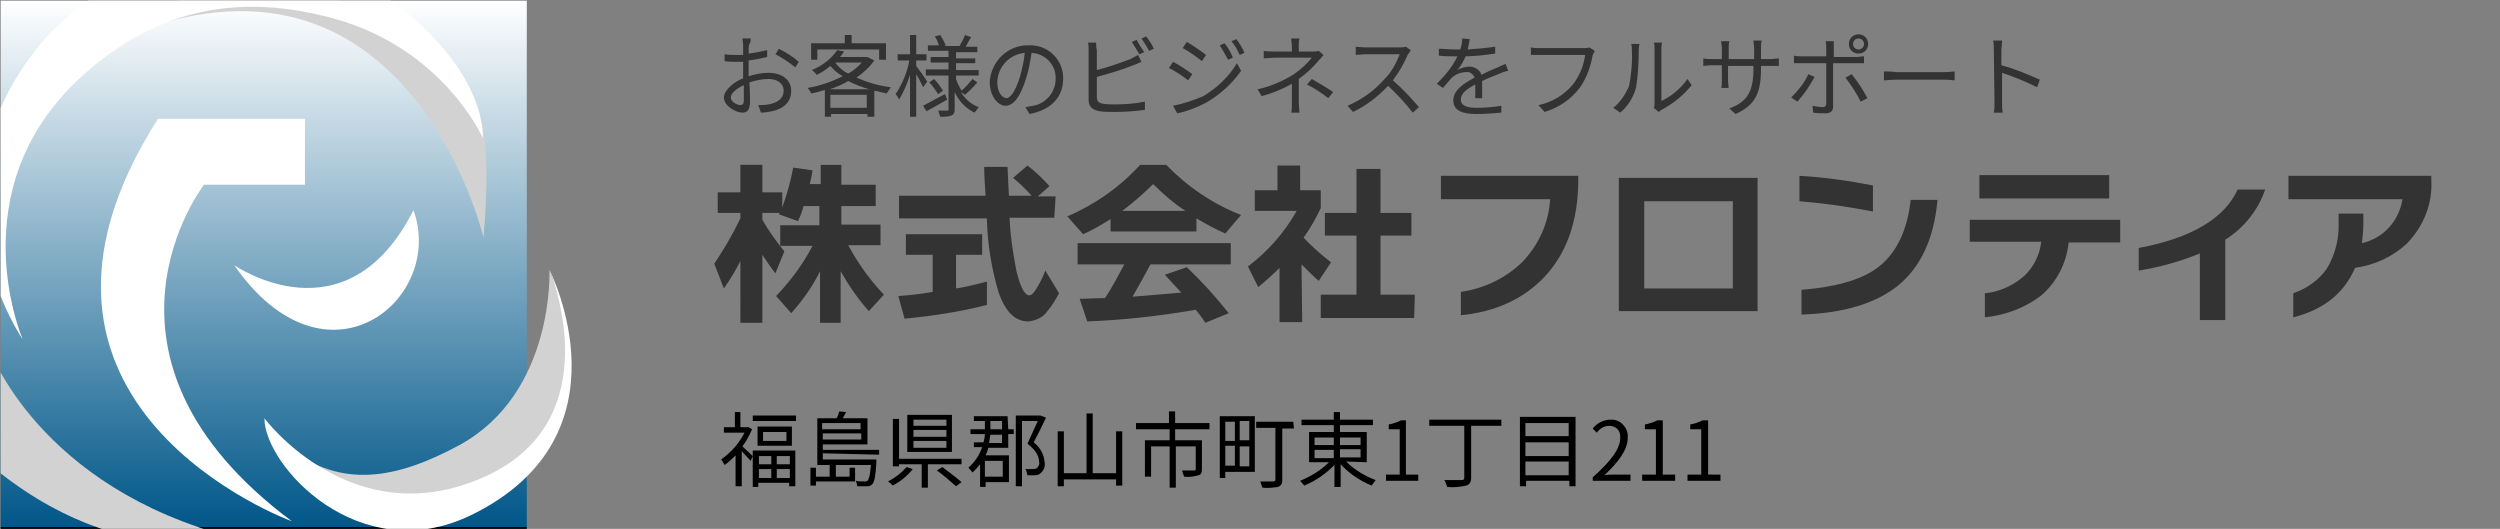 <?xml version="1.0" encoding="utf-8"?>
<!-- Generator: Adobe Illustrator 27.9.0, SVG Export Plug-In . SVG Version: 6.00 Build 0)  -->
<svg version="1.1" id="レイヤー_1" xmlns="http://www.w3.org/2000/svg" xmlns:xlink="http://www.w3.org/1999/xlink" x="0px"
	 y="0px" width="364px" height="77px" viewBox="0 0 364 77" enable-background="new 0 0 364 77" xml:space="preserve">
<rect x="0" y="0" width="364" height="77" fill="#808080" stroke="none"/>
<g>
	<g id="グループ_222" transform="translate(146 44)">
		<g>
			<defs>
				<rect id="SVGID_1_" x="-42" y="-20" width="250" height="23"/>
			</defs>
			<clipPath id="SVGID_00000076602047432926243450000001512796826113530792_">
				<use xlink:href="#SVGID_1_"  overflow="visible"/>
			</clipPath>
			<g id="グループ_221" clip-path="url(#SVGID_00000076602047432926243450000001512796826113530792_)">
				<path id="パス_269" fill="#333333" d="M-38.2-6c-0.7,1.4-1.5,2.7-2.4,4L-42-5.6c1.4-2.1,2.7-4.3,3.8-6.6v-0.8h-3.3v-3h3.3v-4
					h3.2v4h2.9v2.2c0.7-1.9,1.2-3.8,1.6-5.8l2.8,0.4c-0.1,0.9-0.3,1.5-0.4,2h1.6V-20h3v2.9h5v3.1h-5v2.7h5.7v3h-4.7
					c1.4,2.6,3.1,5,5.2,7.2l-2.2,2.4c-1.6-1.8-2.9-3.7-4.1-5.8V3h-3v-7.5c-1.1,2.2-2.5,4.2-4.2,6.1L-33-0.9c2.1-2.2,3.9-4.6,5.3-7.3
					h-4.7v-3h5.7V-14H-29c-0.2,0.8-0.5,1.5-0.8,2.2l-2.8-1l0.1-0.2h-2.5v1c0.9,1.6,2,3.1,3.2,4.6l-1.3,3.2c-0.7-0.9-1.3-1.8-1.9-2.7
					V3h-3.2V-6z"/>
				<path id="パス_270" fill="#333333" d="M-2.3,0.4c-3.9,1-7.9,1.6-12,2l-0.9-3.3c1.6-0.1,3.3-0.3,5-0.6v-5.4h-3.9v-3H-3v3h-3.8
					V-2C-5.4-2.2-3.9-2.6-2.3-3L-2.3,0.4z M7.5-12.3H1v0.1c0.1,2.6,0.5,5.1,1,7.7C2.6-2.1,3.2-1,3.9-1c0.3,0,0.7-0.4,1.2-1.3
					C5.5-3,5.9-3.8,6.2-4.6l2,3.3c-0.5,0.9-1,1.8-1.7,2.6C5.9,2.2,4.8,2.7,3.7,2.8c-1.9,0-3.3-1.4-4.3-4.2c-1-3.4-1.6-6.9-1.7-10.4
					l0-0.4h-12.8v-3.3h12.6c-0.1-1.5-0.2-2.9-0.2-4.2h3.4c0,0.7,0.1,2.1,0.2,4.2h3.3c-0.8-0.9-1.7-1.8-2.7-2.6l2.1-1.8
					c1.2,0.9,2.2,1.9,3.2,3l-1.7,1.5h2.6L7.5-12.3z"/>
				<path id="パス_271" fill="#333333" d="M28.3-10.3H15.7v-1.8c-1.3,0.8-2.6,1.6-4,2.2l-2.3-2.6c4-1.7,7.7-4.3,10.6-7.5h3.8
					c3.1,3.2,6.8,5.7,10.9,7.3l-2.3,2.7c-1.4-0.6-2.8-1.4-4.2-2.2V-10.3z M28.1,1.1C22.9,2,17.6,2.6,12.3,2.8l-1.1-3.3
					c1.3,0,2.5-0.1,3.7-0.1c1.1-1.7,2-3.4,2.8-4.9h-6.8v-3.1h22.3v3.1H21.5c-0.7,1.3-1.5,2.8-2.6,4.7c2.2-0.2,4.6-0.4,7.1-0.6
					c-0.9-1-1.7-1.8-2.4-2.6l3.2-1.1c2.2,2.1,4.2,4.3,6.1,6.7l-3.4,1.4C29,2.2,28.5,1.6,28.1,1.1 M17.4-13.3h9.2
					c-1.7-1.1-3.2-2.4-4.7-3.9C20.5-15.8,19-14.5,17.4-13.3"/>
				<path id="パス_272" fill="#333333" d="M43.6,2.9h-3.3V-5c-1,1-2,1.9-3.1,2.8l-1.5-3c2.9-2.2,5.3-4.9,7.1-8.1h-6.1v-3H40v-3.6
					h3.3v3.6h3v2.6c-0.7,1.5-1.5,2.9-2.5,4.3c1.2,1.3,2.6,2.5,4,3.6l-1.8,2.7c-0.8-0.7-1.6-1.5-2.5-2.4L43.6,2.9z M59.9,2.3H46.3
					v-3.4h5.2v-8.6h-4.6v-3.3h4.6v-6.4h3.5v6.4h4.5v3.3h-4.5v8.6h5L59.9,2.3z"/>
				<path id="パス_273" fill="#333333" d="M83.8-17.9c0,6.1-1.7,10.8-5,14.3c-3,3.1-7,5-12.1,5.5v-3.4c3.5-0.5,6.7-2.1,9.1-4.5
					c2.3-2.5,3.7-5.6,3.9-9H63.8v-3.4h20V-17.9z"/>
				<path id="パス_274" fill="#333333" d="M109.9,1.3H89.7v-19.4h20.2V1.3z M106.2-14.7H93.4V-2h12.9V-14.7z"/>
				<path id="パス_275" fill="#333333" d="M126.7-13.2c-3.5-0.7-7.1-1.2-10.7-1.5v-3.7c3.6,0.2,7.1,0.7,10.7,1.4V-13.2z
					 M136.1-14.9c-0.5,5.7-2.5,9.9-5.9,12.6c-3.2,2.5-7.8,3.9-13.9,4.1v-3.6c4.9-0.4,8.5-1.4,10.9-3.1c2.8-2,4.5-5.4,5-10H136.1z"/>
				<path id="パス_276" fill="#333333" d="M162.6-8.7h-7.4c-0.3,3-1.8,5.9-4.1,7.8c-2.4,1.8-5.2,2.8-8.1,3.1v-3.5
					c2.1-0.2,4.1-1.1,5.7-2.5c1.4-1.3,2.3-3.1,2.5-5h-10.4V-12h21.9V-8.7z M161.1-15.1h-18.9v-3.4h18.9V-15.1z"/>
				<path id="パス_277" fill="#333333" d="M183.8-16.4c-1,3-3.1,5.6-5.8,7.3V2.6h-3.7v-9.7c-2.9,1.2-5.9,2-8.9,2.5v-3.3
					c7.6-1.4,12.5-4.3,14.4-8.5L183.8-16.4z"/>
				<path id="パス_278" fill="#333333" d="M208-17.8c0.2,3.4-1.1,6.7-3.5,9.2c-2.1,2-4.8,3.2-7.6,3.6c-1.6,3.7-4.6,6.1-9,7.2v-3.5
					c2-0.7,3.7-1.9,4.9-3.6c1.2-2,1.8-4.4,1.7-6.7v-1.3h3.6v1.5c0,0.9-0.1,1.9-0.2,2.8c3.1-0.7,5.4-3.2,5.9-6.4h-16.6v-3.4H208
					V-17.8z"/>
			</g>
		</g>
	</g>
	<path id="パス_528" fill="#333333" d="M109.3,5.6h-1.2c0,0.3,0.1,0.6,0.1,0.9c0,0.2,0,0.8,0,1.5c-0.4,0-0.7,0-1,0
		c-0.6,0-1.1,0-1.7-0.1l0,1c0.6,0.1,1.1,0.1,1.7,0.1c0.3,0,0.6,0,1,0c0,0.6,0,1.2,0,1.7v0.7c-1.5,0.6-2.8,1.8-2.8,2.8
		c0,1.2,1.7,2.2,2.7,2.2c0.7,0,1.1-0.4,1.1-1.6c0-0.6,0-1.7-0.1-2.8c0.9-0.3,1.9-0.5,2.8-0.5c1.2,0,2.2,0.6,2.2,1.7
		c0,1.2-1,1.8-2.2,2c-0.5,0.1-1,0.1-1.5,0.1l0.4,1.1c0.5,0,1.1-0.1,1.6-0.2c1.8-0.4,2.8-1.4,2.8-3s-1.4-2.6-3.3-2.6
		c-1,0-1.9,0.2-2.9,0.5v-0.5c0-0.5,0-1.1,0-1.8c0.9-0.1,1.8-0.3,2.7-0.5l0-1c-0.9,0.2-1.8,0.4-2.7,0.5c0-0.6,0-1.1,0.1-1.4
		C109.3,6.2,109.3,5.9,109.3,5.6z M113.4,7.1l-0.5,0.8c1,0.5,2,1.2,2.9,1.9l0.5-0.8C115.4,8.2,114.4,7.6,113.4,7.1z M106.4,14.2
		c0-0.6,0.8-1.3,1.9-1.8c0,0.9,0,1.8,0,2.3c0,0.4-0.2,0.6-0.5,0.6C107.3,15.3,106.4,14.8,106.4,14.2z M119,7.2h9v1.5h1V6.3h-5V5.1
		h-1v1.2h-4.9v2.4h0.9L119,7.2z M120.8,13c0.9-0.3,1.9-0.7,2.7-1.2c1,0.5,2,0.9,3.1,1.2L120.8,13z M120.9,15.7v-1.9h5.3v1.9H120.9z
		 M121.6,9.1h3.9c-0.6,0.6-1.2,1.2-2,1.6C122.8,10.4,122.1,9.8,121.6,9.1L121.6,9.1z M126.3,8.3l-0.2,0h-3.8
		c0.2-0.2,0.4-0.5,0.6-0.8l-1-0.2c-0.9,1.3-2.2,2.3-3.7,2.9c0.3,0.2,0.5,0.4,0.7,0.7c0.7-0.3,1.4-0.8,2-1.3c0.5,0.6,1.1,1.1,1.8,1.5
		c-1.6,0.8-3.3,1.4-5.1,1.7c0.2,0.3,0.4,0.5,0.5,0.8c0.7-0.1,1.3-0.3,2-0.5V17h0.9v-0.4h5.3V17h1v-3.8c0.6,0.1,1.2,0.3,1.8,0.4
		c0.2-0.3,0.4-0.6,0.6-0.9c-1.7-0.2-3.4-0.7-5-1.4c1-0.7,1.9-1.5,2.6-2.5L126.3,8.3z M135,11.9c-0.2-0.4-1.2-1.8-1.6-2.3V8.8h1.5
		V7.9h-1.5V5.1h-0.9v2.8h-1.8v0.9h1.7c-0.3,1.7-1,3.4-2,4.9c0.2,0.3,0.4,0.5,0.5,0.8c0.7-1.1,1.2-2.4,1.6-3.6V17h0.9v-6.2
		c0.4,0.6,0.8,1.5,1,1.9L135,11.9z M137.6,13.7c-1.2,0.6-2.4,1.3-3.2,1.7l0.5,0.8c0.9-0.5,2-1.1,3-1.7L137.6,13.7z M135.3,12
		c0.5,0.5,0.9,1.1,1.3,1.7l0.7-0.5c-0.4-0.6-0.8-1.2-1.3-1.7L135.3,12z M140.5,13.8c0.6-0.5,1.2-1.1,1.8-1.8l-0.7-0.5
		c-0.5,0.6-1,1.2-1.6,1.7c-0.3-0.5-0.6-1.1-0.8-1.7V11h3.3v-0.8h-3.3v-1h2.8V8.5h-2.8V7.6h3.1V6.8h-1.7c0.2-0.4,0.5-0.9,0.8-1.4
		l-0.9-0.3c-0.2,0.6-0.5,1.1-0.8,1.6l0.1,0h-2.3l0.2-0.1c-0.2-0.5-0.5-1-0.8-1.5l-0.8,0.2c0.3,0.4,0.5,0.9,0.6,1.3h-1.6v0.8h3v0.9
		h-2.6v0.8h2.6v1h-3.3V11h3.3v4.9c0,0.2,0,0.2-0.2,0.2c-0.2,0-0.7,0-1.3,0c0.1,0.3,0.2,0.6,0.3,0.9c0.6,0,1.2,0,1.7-0.2
		c0.3-0.2,0.4-0.4,0.4-0.9v-2.5c0.6,1.3,1.6,2.4,2.9,3c0.2-0.3,0.4-0.5,0.6-0.8c-1.1-0.4-2-1.2-2.6-2.2L140.5,13.8z M154.8,11.4
		c0-2.6-2-4.7-4.6-4.8c-0.1,0-0.2,0-0.4,0c-3-0.1-5.5,2.3-5.7,5.3c0,2.1,1.2,3.5,2.3,3.5c1.2,0,2.2-1.4,3-4c0.4-1.2,0.6-2.5,0.8-3.7
		c2,0.1,3.6,1.8,3.5,3.8c0,0,0,0,0,0c0,1.9-1.4,3.6-3.3,3.9c-0.4,0.1-0.7,0.1-1.1,0.2l0.6,1C153,16,154.8,14.2,154.8,11.4z
		 M145.2,11.9c0.1-2.2,1.8-4,4-4.2c-0.1,1.2-0.4,2.4-0.7,3.5c-0.7,2.2-1.4,3.1-2,3.1C145.9,14.2,145.2,13.5,145.2,11.9L145.2,11.9z
		 M165.5,5.8l-0.7,0.3c0.4,0.6,0.7,1.2,1.1,1.8l0.7-0.3C166.2,7,165.8,6.4,165.5,5.8L165.5,5.8z M166.9,5.3l-0.7,0.3
		c0.4,0.6,0.8,1.2,1.1,1.8l0.7-0.3C167.7,6.4,167.3,5.9,166.9,5.3L166.9,5.3z M159.6,6.2h-1.2c0.1,0.3,0.1,0.7,0.1,1.1v7.2
		c0,1.1,0.6,1.5,1.6,1.7c0.7,0.1,1.4,0.1,2.1,0.1c1.5,0,3-0.1,4.5-0.3v-1.2c-1.5,0.3-3,0.4-4.4,0.4c-0.6,0-1.1,0-1.7-0.1
		c-0.6-0.1-0.9-0.3-0.9-1v-2.9c1.8-0.5,3.6-1,5.3-1.7c0.4-0.1,0.9-0.4,1.2-0.5l-0.5-1c-0.4,0.2-0.7,0.4-1.1,0.6
		c-1.6,0.6-3.3,1.2-4.9,1.6V7.3C159.6,6.9,159.6,6.6,159.6,6.2L159.6,6.2z M178.3,6.3l-0.7,0.3c0.4,0.7,0.8,1.3,1.2,2.1l0.7-0.3
		C179.2,7.6,178.8,6.9,178.3,6.3z M180,5.7L179.3,6c0.5,0.6,0.9,1.3,1.2,2l0.7-0.3C180.9,7,180.5,6.3,180,5.7L180,5.7z M172.8,6.1
		L172.2,7c0.8,0.4,2.2,1.4,2.8,1.9l0.6-0.9C175,7.5,173.5,6.5,172.8,6.1L172.8,6.1z M170.8,15.4l0.6,1.1c1.5-0.3,3-0.9,4.3-1.6
		c2-1.2,3.7-2.7,5-4.6l-0.6-1.1c-1.2,2-2.9,3.6-4.9,4.8C173.8,14.6,172.3,15.1,170.8,15.4z M170.8,9l-0.6,0.9c1,0.5,1.9,1.1,2.8,1.8
		l0.6-0.9C173.1,10.4,171.6,9.4,170.8,9L170.8,9z M189.2,5.6H188c0,0.4,0.1,0.8,0.1,1.1v0.8h-2.5c-0.4,0-1.2,0-1.6-0.1v1.1
		c0.4,0,1.1-0.1,1.6-0.1h5.4c-0.7,0.9-1.6,1.7-2.6,2.4c-1.6,1-3.4,1.8-5.3,2.2l0.6,1c1.5-0.4,3-1,4.4-1.8c0,0.9,0,2.1,0,2.8
		c0,0.5,0,1.1-0.1,1.4h1.2c0-0.4-0.1-1-0.1-1.4c0-0.9,0-2.4,0-3.5c1.1-0.8,2.1-1.7,2.9-2.7c0.2-0.2,0.5-0.5,0.7-0.8l-0.7-0.6
		c-0.3,0.1-0.5,0.1-0.8,0.1h-2.1V6.7C189.1,6.3,189.1,6,189.2,5.6L189.2,5.6z M193.4,14.3l0.7-0.9c-1-0.7-2.1-1.3-3.1-1.9l-0.7,0.8
		C191.3,12.8,192.4,13.5,193.4,14.3L193.4,14.3z M205.4,7.3l-0.7-0.5c-0.3,0.1-0.6,0.1-1,0.1h-5c-0.4,0-1.1-0.1-1.3-0.1V8
		c0.1,0,0.9-0.1,1.3-0.1h5.1c-0.5,1.3-1.2,2.6-2.2,3.6c-1.5,1.7-3.3,3-5.4,3.9l0.8,0.9c1.9-0.9,3.6-2.2,5.1-3.8
		c1.3,1.2,2.5,2.5,3.6,3.9l0.9-0.8c-1.2-1.4-2.4-2.7-3.8-3.9c0.9-1.2,1.6-2.4,2.2-3.8C205.2,7.7,205.3,7.5,205.4,7.3z M214,5.7
		l-1.1-0.1c0,0.6-0.1,1.1-0.3,1.6c-0.3,0-0.6,0-0.9,0c-0.7,0-1.5-0.1-2.2-0.1v1c0.7,0.1,1.6,0.1,2.1,0.1h0.6c-0.7,1.5-1.8,2.8-3,4
		l0.9,0.6c0.4-0.5,0.8-0.9,1.2-1.4c0.6-0.6,1.4-0.9,2.2-0.9c0.5-0.1,1,0.3,1.2,0.8c-1.5,0.8-3.1,1.8-3.1,3.3c0,1.6,1.5,2,3.4,2
		c1.2,0,2.4-0.1,3.6-0.2l0-1c-1.2,0.2-2.4,0.3-3.5,0.3c-1.3,0-2.4-0.2-2.4-1.2c0-0.9,0.8-1.5,2.1-2.2c0,0.7,0,1.5,0,2h1
		c0-0.6,0-1.7,0-2.5c1-0.5,1.9-0.8,2.6-1.1c0.4-0.2,0.8-0.3,1.2-0.4l-0.4-1c-0.4,0.2-0.7,0.3-1.1,0.5c-0.7,0.3-1.5,0.6-2.4,1.1
		c-0.2-0.7-1-1.2-1.7-1.2c-0.6,0-1.3,0.2-1.8,0.5c0.5-0.6,0.9-1.3,1.2-2c1.4,0,2.9-0.2,4.3-0.4l0-1c-1.3,0.2-2.6,0.3-4,0.4
		C213.8,6.7,213.9,6.2,214,5.7L214,5.7z M232.2,7.4l-0.8-0.5c-0.2,0.1-0.5,0.1-0.7,0.1h-6.5c-0.4,0-0.9,0-1.3-0.1V8
		c0.3,0,0.8,0,1.3,0h6.6c-0.2,1.5-0.8,3-1.7,4.2c-1.3,1.6-3.1,2.7-5.1,3.1l0.9,1c2-0.6,3.8-1.8,5.1-3.5c1-1.4,1.6-3.1,1.9-4.8
		C232,7.8,232.1,7.6,232.2,7.4L232.2,7.4z M240.8,15.7l0.7,0.6c0.1-0.1,0.3-0.2,0.4-0.3c1.7-0.9,3.2-2.1,4.4-3.6l-0.6-0.9
		c-1,1.4-2.3,2.5-3.8,3.2V7.2c0-0.3,0-0.6,0.1-1h-1.2c0.1,0.3,0.1,0.6,0.1,1V15C240.9,15.2,240.9,15.5,240.8,15.7L240.8,15.7z
		 M234.9,15.7l1,0.7c1.1-0.9,1.9-2.2,2.3-3.6c0.3-1.8,0.4-3.7,0.4-5.5c0-0.4,0.1-0.8,0.1-0.9h-1.2c0.1,0.3,0.1,0.6,0.1,0.9
		c0.1,1.8-0.1,3.5-0.4,5.2C236.7,13.7,235.9,14.9,234.9,15.7L234.9,15.7z M256.4,10V9.6h1.4c0.6,0,1.1,0,1.2,0V8.5
		c-0.4,0-0.8,0.1-1.2,0.1h-1.4V7c0-0.4,0-0.7,0.1-1.1h-1.2c0,0.4,0.1,0.7,0.1,1.1v1.6h-3.7V6.9c0-0.3,0-0.6,0.1-0.9h-1.2
		c0,0.3,0.1,0.6,0.1,0.9v1.7h-1.4c-0.4,0-0.9,0-1.3-0.1v1.1c0.2,0,0.7-0.1,1.3-0.1h1.4v2.1c0,0.5,0,1.1-0.1,1.2h1.1
		c0-0.1-0.1-0.7-0.1-1.2V9.6h3.7v0.5c0,3.6-1.2,4.8-3.5,5.7l0.9,0.8C255.6,15.3,256.4,13.5,256.4,10L256.4,10z M269.8,6.4
		c0-0.5,0.4-0.8,0.8-0.8c0.5,0,0.8,0.4,0.8,0.8c0,0.5-0.4,0.8-0.8,0.8c0,0,0,0,0,0C270.2,7.2,269.8,6.9,269.8,6.4
		C269.8,6.4,269.8,6.4,269.8,6.4L269.8,6.4z M269.2,6.4c0,0.8,0.6,1.4,1.4,1.4c0,0,0,0,0,0c0.8,0,1.4-0.6,1.4-1.4c0,0,0,0,0,0
		c0-0.8-0.6-1.4-1.4-1.4C269.8,5,269.2,5.6,269.2,6.4L269.2,6.4z M267,6h-1.2c0.1,0.3,0.1,0.6,0.1,0.9v1.3h-3.6
		c-0.4,0-0.7,0-1.1-0.1v1.1c0.4,0,0.7,0,1.1,0h3.6v5.9c0,0.3-0.2,0.5-0.5,0.5c-0.5,0-1-0.1-1.5-0.2l0.1,1c0.5,0.1,1.3,0.1,1.8,0.1
		c0.8,0,1.1-0.4,1.1-1V9.2h3.4c0.3,0,0.7,0,1.1,0V8.2c-0.4,0-0.7,0.1-1.1,0.1H267V6.9C267,6.6,267,6.3,267,6L267,6z M269.6,10.8
		l-0.9,0.5c0.8,1.1,1.6,2.2,2.2,3.5l1-0.5C271.2,13,270.5,11.9,269.6,10.8z M264.2,11.2l-0.9-0.4c-0.6,1.3-1.5,2.4-2.5,3.4l0.9,0.6
		C262.7,13.7,263.5,12.5,264.2,11.2L264.2,11.2z M274.3,10.4v1.3c0.4,0,1.1-0.1,1.8-0.1h7.1c0.6,0,1.1,0.1,1.4,0.1v-1.3
		c-0.3,0-0.8,0.1-1.4,0.1h-7.1C275.4,10.4,274.7,10.4,274.3,10.4L274.3,10.4z M290.4,14.9c0,0.5,0,1-0.1,1.5h1.3
		c-0.1-0.4-0.1-1.1-0.1-1.5c0-0.4,0-2.3,0-4.3c1.8,0.6,3.5,1.3,5.1,2.1l0.4-1.1c-1.8-0.8-3.7-1.6-5.6-2.1V7.3c0-0.4,0.1-0.9,0.1-1.4
		h-1.3c0.1,0.4,0.1,0.9,0.1,1.4L290.4,14.9z"/>
	<path id="パス_529" d="M112.3,66.4v1.2h-1.8v-1.2H112.3z M115,67.6h-1.9v-1.2h1.9V67.6z M113.1,69.6v-1.3h1.9v1.3H113.1z
		 M110.5,68.3h1.8v1.3h-1.8V68.3z M109.6,66.4c-0.3-0.3-1.1-1-1.5-1.4c0.6-0.8,1-1.6,1.4-2.5l-0.5-0.3l-0.2,0h-1V60H107v2.2h-1.6V63
		h3c-0.8,1.6-2,2.9-3.4,3.9c0.2,0.2,0.3,0.5,0.5,0.8c0.6-0.4,1.1-0.9,1.6-1.4v4.5h0.9v-5.1c0.4,0.4,1,1.1,1.3,1.4L109.6,66.4l0,4.5
		h0.8v-0.6h4.5v0.5h0.9v-5.2h-6.2L109.6,66.4z M114.5,64.2h-3.4v-1.3h3.4V64.2z M110.3,62.1v2.8h5v-2.8H110.3z M109.6,60.5v0.8h6.3
		v-0.8H109.6z M125.3,61.6v0.9h-5.6v-0.9H125.3z M119.8,64v-0.9h5.6V64H119.8z M128,66.2v-0.7h-8.2v-0.8h6.5v-3.8h-3.6
		c0.2-0.3,0.3-0.6,0.5-0.9l-1-0.1c-0.1,0.3-0.2,0.7-0.4,1h-2.8v6.8h1.8v1.7h-2v-1.3h-0.8v2.6h0.8v-0.6h5.7v-2h-0.8v1.3h-2v-1.7h5.1
		c-0.1,1.5-0.3,2.1-0.5,2.3c-0.1,0.1-0.3,0.1-0.4,0.1c-0.5,0-0.9,0-1.3-0.1c0.1,0.2,0.2,0.5,0.2,0.8c0.5,0,1,0,1.5,0
		c0.3,0,0.5-0.1,0.7-0.3c0.3-0.3,0.5-1.2,0.6-3.2c0-0.1,0-0.2,0-0.4h-7.8v-0.9L128,66.2z M137.8,62H133v-0.9h4.8V62z M137.8,63.6
		H133v-1h4.8V63.6z M137.8,65.2H133v-1h4.8V65.2z M138.6,60.4h-6.5v5.4h6.5V60.4z M132,68c-0.8,0.9-1.7,1.6-2.7,2.1
		c0.3,0.2,0.5,0.4,0.7,0.6c1.1-0.6,2.1-1.4,2.9-2.4L132,68z M140,67.6v-0.8h-9.1V61H130v6.9h0.9v-0.3h3.3v3.4h0.9v-3.4H140z
		 M136.4,68.5c1,0.7,1.9,1.5,2.8,2.3l0.8-0.6c-0.9-0.8-1.9-1.5-2.8-2.2L136.4,68.5z M145.9,64.5H144c0.1-0.4,0.1-0.8,0.2-1.2h1.7
		L145.9,64.5z M144.2,61.3h1.7v1.2h-1.7c0-0.2,0-0.4,0-0.7V61.3z M146,67.1v2.3h-2.6v-2.3H146z M146.7,60.6h-4.9v0.7h1.6v0.5
		c0,0.2,0,0.4,0,0.7h-2.1v0.7h2.1c0,0.4-0.1,0.8-0.2,1.2h-1.4v0.7h1.2c-0.4,1.2-1.1,2.2-2,3c0.2,0.2,0.4,0.4,0.6,0.7
		c0.4-0.4,0.8-0.8,1.1-1.2v3.3h0.8v-0.7h3.4v-3.9h-3.4c0.2-0.4,0.3-0.7,0.4-1.1h2.9v-2h0.8v-0.7h-0.8L146.7,60.6z M151.5,60.5
		l-0.1,0h-3.5v10.3h0.9v-9.5h2.3c-0.4,0.9-1,2.2-1.5,3.3c1.3,1,1.7,1.9,1.7,2.7c0.1,0.3-0.1,0.7-0.4,0.9c-0.2,0.1-0.4,0.1-0.6,0.1
		c-0.3,0-0.7,0-1,0c0.2,0.3,0.2,0.6,0.3,0.9c0.4,0,0.7,0,1.1,0c0.3,0,0.6-0.1,0.8-0.3c0.5-0.4,0.7-1,0.6-1.6
		c-0.1-1.2-0.7-2.2-1.6-2.9c0.6-1.1,1.3-2.5,1.8-3.6L151.5,60.5z M162.5,62.8v6.1h-3.4v-8.7h-0.9v8.7h-3.3v-6.1H154v8h0.9v-1h7.6
		v0.9h0.9v-7.9L162.5,62.8z M176.1,62.5v-0.9h-5v-1.7h-0.9v1.7h-4.8v0.9h4.9v1.6h-3.6v5.3h0.9V65h2.7v6h0.9v-6h2.9v3.3
		c0,0.2-0.1,0.2-0.3,0.2c-0.2,0-0.9,0-1.7,0c0.1,0.3,0.2,0.6,0.3,0.9c0.7,0.1,1.4,0,2.1-0.2c0.4-0.1,0.5-0.4,0.5-0.9v-4.2h-3.9v-1.6
		H176.1z M179.8,61.4v2.8h-1.4v-2.8H179.8z M181.9,64.1h-1.4v-2.8h1.4L181.9,64.1z M180.5,67.9v-2.9h1.4v2.9H180.5z M178.4,64.9h1.4
		v2.9h-1.4V64.9z M182.7,60.6h-5.1v9h0.8v-0.9h4.3V60.6z M188.3,61.4h-5.4v0.9h2.8v7.5c0,0.2-0.1,0.3-0.3,0.3c-0.2,0-1.1,0-1.9,0
		c0.1,0.3,0.2,0.6,0.3,0.9c0.8,0.1,1.5,0,2.3-0.1c0.4-0.2,0.6-0.4,0.6-1v-7.5h1.7L188.3,61.4z M191.4,65.5h2.8v1.2h-2.8L191.4,65.5z
		 M191.4,63.7h2.8v1.1h-2.8L191.4,63.7z M198.1,63.7v1.1h-3v-1.1H198.1z M198.1,66.6h-3v-1.2h3L198.1,66.6z M199,67.3v-4.4h-3.9v-1
		h4.8v-0.8h-4.8V60h-0.9v1.1h-4.7v0.8h4.7v1h-3.6v4.4h2.9c-1.2,1.2-2.7,2.1-4.2,2.7c0.2,0.2,0.4,0.5,0.6,0.7c1.7-0.7,3.1-1.7,4.4-3
		v3.2h0.9v-3.3c1.2,1.3,2.8,2.4,4.5,3.1c0.2-0.3,0.4-0.5,0.6-0.8c-1.6-0.6-3.1-1.5-4.3-2.7L199,67.3z M201.7,70h4.8v-0.9h-1.8v-7.9
		H204c-0.6,0.3-1.2,0.5-1.8,0.6v0.7h1.6v6.6h-2V70z M218.6,61.1h-10.5V62h5.1v7.5c0,0.3-0.1,0.4-0.4,0.4c-0.3,0-1.4,0-2.5,0
		c0.2,0.3,0.3,0.7,0.4,1c0.9,0.1,1.9,0,2.8-0.2c0.5-0.2,0.7-0.5,0.7-1.2V62h4.4V61.1z M222.1,69.2v-2h6.3v2H222.1z M228.4,64.4v2
		h-6.3v-2H228.4z M228.4,61.6v1.9h-6.3v-1.9L228.4,61.6z M221.3,60.7v10.1h0.9V70h6.3v0.8h0.9V60.7L221.3,60.7z M231.9,70h5.5v-0.9
		H235c-0.4,0-1,0-1.4,0.1c2.1-2,3.4-3.7,3.4-5.5c0.1-1.3-0.9-2.5-2.2-2.6c-0.1,0-0.2,0-0.3,0c-1,0-2,0.5-2.6,1.3l0.6,0.6
		c0.4-0.6,1.1-1,1.8-1c0.9,0,1.6,0.6,1.6,1.5c0,0.1,0,0.2,0,0.3c0,1.5-1.3,3.3-4,5.7V70z M239.1,70h4.8v-0.9h-1.8v-7.9h-0.8
		c-0.6,0.3-1.2,0.5-1.8,0.6v0.7h1.6v6.6h-2V70z M245.7,70h4.8v-0.9h-1.8v-7.9h-0.8c-0.6,0.3-1.2,0.5-1.8,0.6v0.7h1.6v6.6h-2V70z"/>
	<g>
		<g>
			<defs>
				<rect id="SVGID_00000140698624185382906610000003434012684235714693_" x="0.1" y="0.1" width="76.6" height="76.9"/>
			</defs>
			<clipPath id="SVGID_00000060710792870990898740000003539598680608052124_">
				<use xlink:href="#SVGID_00000140698624185382906610000003434012684235714693_"  overflow="visible"/>
			</clipPath>
			<g clip-path="url(#SVGID_00000060710792870990898740000003539598680608052124_)">
				
					<linearGradient id="SVGID_00000100353234133449697250000004356843576967955083_" gradientUnits="userSpaceOnUse" x1="38.336" y1="0.113" x2="38.336" y2="76.68">
					<stop  offset="0" style="stop-color:#FFFFFF"/>
					<stop  offset="1" style="stop-color:#005789"/>
					<stop  offset="1" style="stop-color:#000000"/>
				</linearGradient>
				<rect x="0.1" y="0.1" fill="url(#SVGID_00000100353234133449697250000004356843576967955083_)" width="76.6" height="76.9"/>
				<g>
					<path fill="#FFFFFF" d="M44.4,17.2v9.7H29.7c0,0-19.4,25,12.8,49c0,0-46.2-16.8-19.5-58.6H44.4z"/>
					<path fill="#FFFFFF" d="M34.1,38.6c0,0,16.3,11.4,26.1-8C64.9,43.6,47.5,57.9,34.1,38.6"/>
					<path fill="#D2D2D2" d="M-1.5,50.9c0,0,7.1,20.1,35.6,27.4c0,0-19.4,6-40.1-14.8L-1.5,50.9z"/>
					<g>
						<path fill="#D2D2D2" d="M70.1,17.2c0,0,1.4,4.8,0.3,17.4c0,0-11.5-48.6-55.8-27.8C14.6,6.8,42.5-19,70.1,17.2z"/>
						<path fill="#FFFFFF" d="M3.3,49.4c0,0-9.4-21.7,8.4-38.1c8.6-7.9,20.2-13.2,36.9-8.6c16,4.4,21.7,17.4,21.7,17.4
							s1-12.1-19-23.6C36.8-12,15.1-5.6,5.1,7.4C-11.3,28.4,3.3,49.4,3.3,49.4z"/>
					</g>
				</g>
			</g>
		</g>
		<g>
			<path fill="#D2D2D2" d="M80,39.3c0,0,0.8,17.9-13.1,25.5c-9.4,5.1-17.2,6.2-24.6,0.6c0,0,12,17.2,29.3,6.1
				C87.5,61.2,82.6,46.5,80,39.3z"/>
			<path fill="#FFFFFF" d="M38.5,60.9c0,0,12.8,17.2,32.1,8.5C89.2,61,80,39.3,80,39.3S92.4,63.4,68.6,75
				C52.3,82.9,38.5,67.8,38.5,60.9z"/>
		</g>
	</g>
</g>
</svg>
